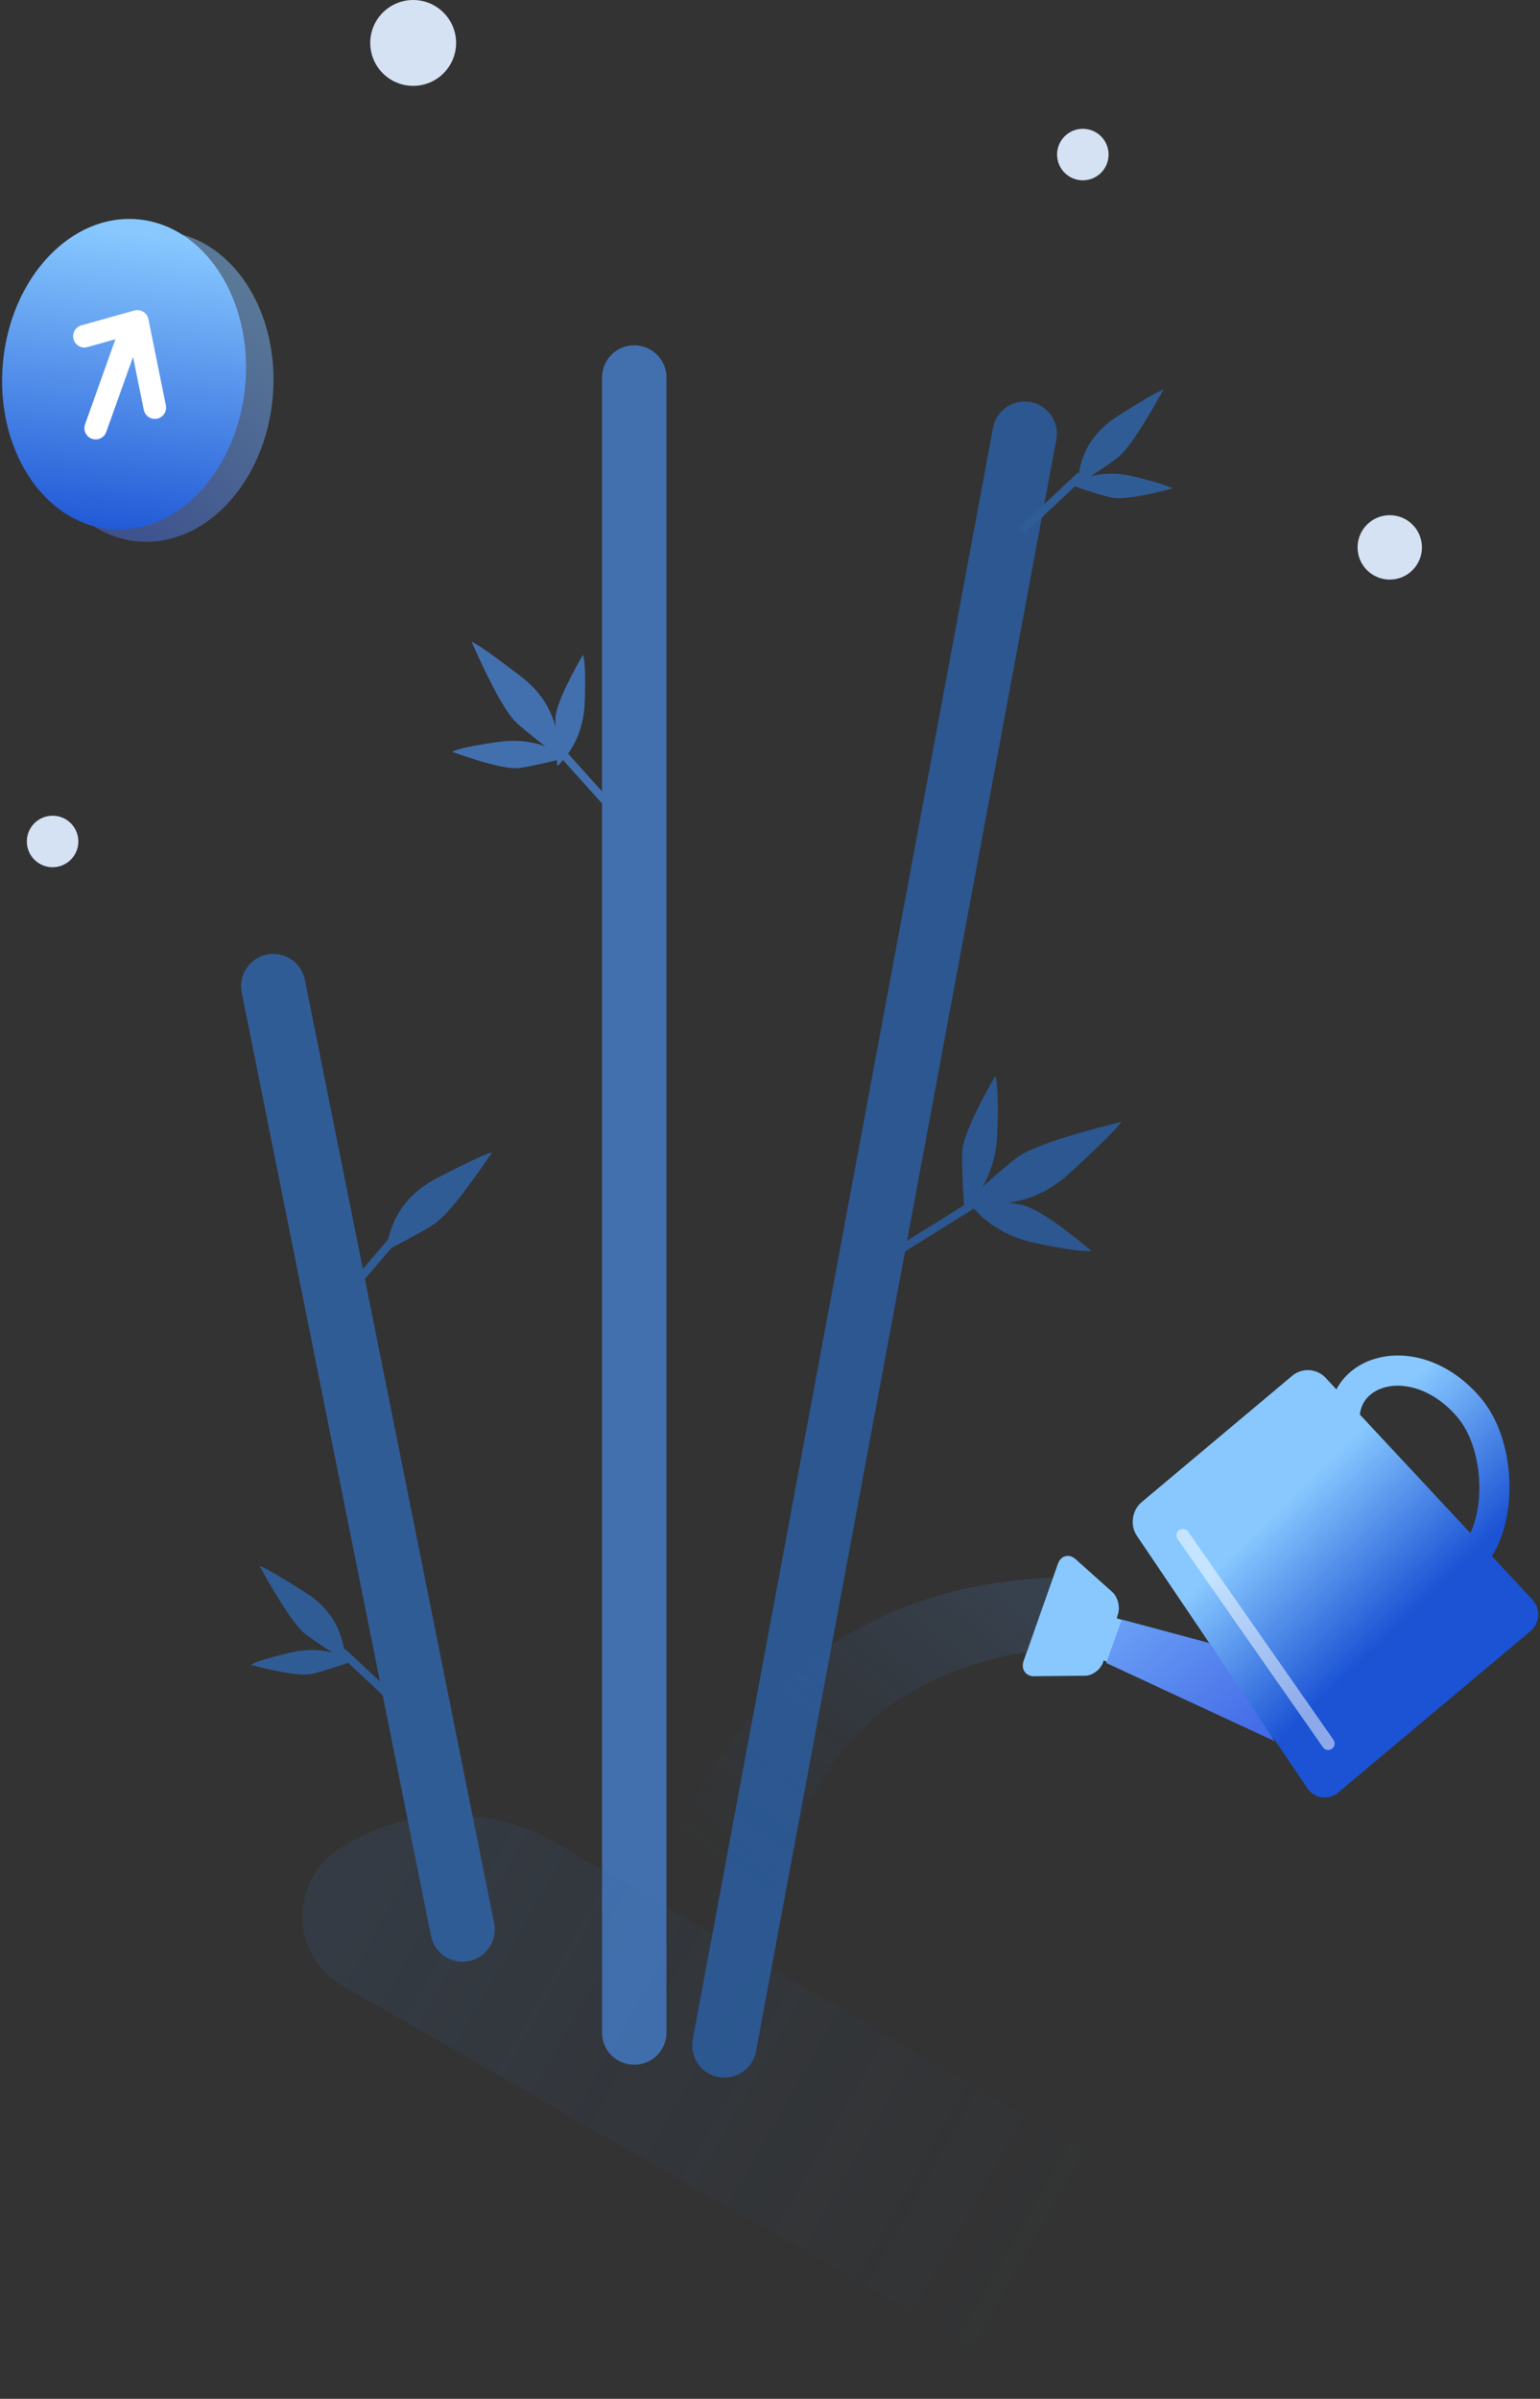 <?xml version="1.0" encoding="UTF-8"?>
<svg width="287px" height="447px" viewBox="0 0 287 447" version="1.1" xmlns="http://www.w3.org/2000/svg" xmlns:xlink="http://www.w3.org/1999/xlink">
    <rect x="0" y="0" width="287" height="447" fill="#333333" stroke="none"/>
    <!-- Generator: Sketch 58 (84663) - https://sketch.com -->
    <title>Group 5</title>
    <desc>Created with Sketch.</desc>
    <defs>
        <linearGradient x1="80.624%" y1="0%" x2="19.376%" y2="116.535%" id="linearGradient-1">
            <stop stop-color="#88C8FF" offset="0%"></stop>
            <stop stop-color="#395CE4" offset="100%"></stop>
        </linearGradient>
        <linearGradient x1="50%" y1="4.852%" x2="47.058%" y2="105.846%" id="linearGradient-2">
            <stop stop-color="#88C8FF" offset="0%"></stop>
            <stop stop-color="#1B53D4" offset="100%"></stop>
        </linearGradient>
        <linearGradient x1="50%" y1="29.125%" x2="45.196%" y2="75.82%" id="linearGradient-3">
            <stop stop-color="#88C8FF" offset="0%"></stop>
            <stop stop-color="#1B53D4" offset="100%"></stop>
        </linearGradient>
        <linearGradient x1="0%" y1="-70.834%" x2="0%" y2="116.535%" id="linearGradient-4">
            <stop stop-color="#88C8FF" offset="0%"></stop>
            <stop stop-color="#395CE4" offset="100%"></stop>
        </linearGradient>
        <linearGradient x1="-31.086%" y1="24.824%" x2="82.157%" y2="64.367%" id="linearGradient-5">
            <stop stop-color="#4675B4" offset="0%"></stop>
            <stop stop-color="#1F487E" stop-opacity="0" offset="100%"></stop>
        </linearGradient>
        <linearGradient x1="93.267%" y1="7.574%" x2="26.856%" y2="82.852%" id="linearGradient-6">
            <stop stop-color="#4675B4" offset="0%"></stop>
            <stop stop-color="#1F487E" stop-opacity="0" offset="100%"></stop>
        </linearGradient>
    </defs>
    <g id="Page-1" stroke="none" stroke-width="1" fill="none" fill-rule="evenodd">
        <g id="Bambus---Illustration---03" transform="translate(-289, -209)">
            <g id="Group-5" transform="translate(260, 209)">
                <g id="Group-2">
                    <circle id="Oval" fill="#D4E2F4" cx="288" cy="102" r="6"></circle>
                    <circle id="Oval" fill="#D4E2F4" cx="230.8" cy="28.8" r="4.8"></circle>
                    <circle id="Oval" fill="#D4E2F4" cx="38.8" cy="156.8" r="4.8"></circle>
                    <circle id="Oval" fill="#D4E2F4" cx="106" cy="8" r="8"></circle>
                    <g id="Group-61" transform="translate(54.5, 71) rotate(54) translate(-54.5, -71) translate(15, 33)">
                        <ellipse id="Oval" fill="url(#linearGradient-1)" fill-rule="nonzero" opacity="0.5" transform="translate(41.93, 36.38) rotate(-49) translate(-41.93, -36.38) " cx="41.93" cy="36.38" rx="22.68" ry="28.98"></ellipse>
                        <ellipse id="Oval" fill="url(#linearGradient-2)" fill-rule="nonzero" transform="translate(37.08, 39.18) rotate(-49) translate(-37.08, -39.18) " cx="37.08" cy="39.18" rx="22.68" ry="28.98"></ellipse>
                        <g id="Group-51" transform="translate(27, 31.387)" stroke="#FFFFFF" stroke-linecap="round" stroke-linejoin="round" stroke-width="4.2">
                            <polyline id="Path-15" points="-4.17443857e-14 9.613 3.565 0 18.481 6.813"></polyline>
                            <path d="M4.231,2.088 L15.095,17.982" id="Path-16"></path>
                        </g>
                    </g>
                </g>
                <g id="Group-4" transform="translate(164, 67.2)">
                    <path d="M0,313.943 L55.963,13.613" id="Path-28" stroke="#2C5790" stroke-width="12" stroke-linecap="round"></path>
                    <g id="Group-14" transform="translate(52, 153.3) rotate(90) translate(-52, -153.3) translate(31.5, 131.3)">
                        <path d="M34.384,43.672 L23.559,26.279" id="Path-3" stroke="#2C5790" stroke-width="1.5"></path>
                        <path d="M23.677,28.674 C25.294,21.43 23.578,15.058 18.528,9.559 C13.477,4.061 10.311,0.875 9.03,0 C11.716,10.816 14.005,17.405 15.898,19.768 C17.79,22.131 20.383,25.1 23.677,28.674 Z" id="Path-12" fill="#2C5790"></path>
                        <path d="M18.786,37.772 C19.324,32.318 17.786,27.294 14.173,22.7 C10.559,18.106 8.216,15.527 7.142,14.962 C8.622,23.024 10.114,27.995 11.618,29.875 C13.123,31.754 15.512,34.387 18.786,37.772 Z" id="Path-12" fill="#2C5790" transform="translate(13.016, 26.367) rotate(-50) translate(-13.016, -26.367) "></path>
                        <path d="M33.869,28.833 C34.407,23.38 32.869,18.356 29.256,13.761 C25.642,9.167 23.299,6.588 22.225,6.024 C23.705,14.086 25.197,19.056 26.701,20.936 C28.205,22.816 30.595,25.448 33.869,28.833 Z" id="Path-12" fill="#2C5790" transform="translate(28.099, 17.429) rotate(50) translate(-28.099, -17.429) "></path>
                    </g>
                    <g id="Group-14" transform="translate(71.381, 19.645) scale(-1, 1) rotate(-15) translate(-71.381, -19.645) translate(58.381, 3.145)">
                        <path d="M25.363,32.35 L17.344,19.466" id="Path-3" stroke="#305C96" stroke-width="1.5"></path>
                        <path d="M17.432,21.24 C18.63,15.874 17.359,11.154 13.617,7.081 C9.876,3.008 7.531,0.648 6.582,2.91322522e-13 C8.572,8.012 10.268,12.893 11.669,14.643 C13.071,16.393 14.992,18.592 17.432,21.24 Z" id="Path-12" fill="#305C96"></path>
                        <path d="M13.809,27.979 C14.207,23.939 13.068,20.218 10.392,16.815 C7.715,13.412 5.979,11.501 5.184,11.083 C6.28,17.055 7.385,20.737 8.499,22.129 C9.614,23.522 11.383,25.472 13.809,27.979 Z" id="Path-12" fill="#305C96" transform="translate(9.535, 19.531) rotate(-50) translate(-9.535, -19.531) "></path>
                    </g>
                </g>
                <g id="watering-can" transform="translate(271.289, 296.595) scale(-1, 1) rotate(40) translate(-271.289, -296.595) translate(222.289, 263.095)">
                    <path d="M96.853,10.312 L80.281,0.54 C79.878,0.284 79.448,0.149 79.036,0.149 C78.019,0.149 77.262,0.915 77.144,2.058 L75.84,11.106 L75.835,11.152 C75.709,12.494 76.497,14.117 77.628,14.848 L78.362,15.322 L68.274,31.499 L65.598,5.892 C65.322,3.601 63.22,1.738 60.912,1.738 L24.234,1.738 C21.898,1.738 19.883,3.635 19.742,5.974 L19.585,8.972 C18.272,8.439 16.861,8.162 15.385,8.162 C11.463,8.162 7.56,10.139 4.675,13.584 C1.66,17.187 0,22.144 0,27.545 C0,37.48 8.573,48.619 17.369,51.398 L16.795,62.389 C16.726,63.541 17.115,64.628 17.891,65.453 C18.667,66.277 19.73,66.731 20.883,66.731 L67.614,66.731 C68.778,66.731 69.827,66.272 70.566,65.437 C71.306,64.603 71.637,63.507 71.499,62.366 L70.308,50.967 C70.323,50.945 70.339,50.925 70.352,50.902 L70.374,50.865 L85.261,19.777 L85.472,19.914 C86.028,20.273 86.75,20.471 87.505,20.471 C88.273,20.471 89.006,20.267 89.568,19.897 L89.61,19.87 L96.913,13.857 C97.556,13.416 97.922,12.777 97.92,12.096 C97.917,11.398 97.528,10.748 96.853,10.312 Z M5.643,27.545 C5.643,19.058 10.7,13.805 15.385,13.805 C16.852,13.805 18.151,14.333 19.251,15.372 L17.676,45.525 C11.677,42.813 5.643,34.396 5.643,27.545 Z" id="Shape" fill="url(#linearGradient-3)" fill-rule="nonzero"></path>
                    <polygon id="Path-2" fill="url(#linearGradient-4)" fill-rule="nonzero" points="68.077 30 70.52 51.836 85.214 20.454 77.788 16.121"></polygon>
                    <path d="M58.988,11.421 L63.177,58.545" id="Path-31" stroke="#FFFFFF" stroke-width="2.4" opacity="0.5" stroke-linecap="round"></path>
                </g>
                <g id="Group-3" transform="translate(109.2, 70.343)">
                    <path d="M38,308.4 L38,0" id="Path-28" stroke="#4270AE" stroke-width="12" stroke-linecap="round"></path>
                    <g id="Group-14" transform="translate(20.22, 65.79) rotate(-10) translate(-20.22, -65.79) translate(3.22, 47.29)">
                        <path d="M28.653,36.393 L19.632,21.899" id="Path-3" stroke="#4270AE" stroke-width="1.5"></path>
                        <path d="M19.73,23.895 C21.079,17.858 19.648,12.548 15.44,7.966 C11.231,3.384 8.592,0.729 7.525,0 C9.763,9.013 11.671,14.504 13.248,16.473 C14.825,18.442 16.986,20.916 19.73,23.895 Z" id="Path-12" fill="#4270AE"></path>
                        <path d="M15.655,31.477 C16.103,26.932 14.822,22.745 11.811,18.917 C8.8,15.088 6.847,12.939 5.952,12.469 C7.185,19.187 8.428,23.329 9.682,24.896 C10.935,26.462 12.926,28.656 15.655,31.477 Z" id="Path-12" fill="#4270AE" transform="translate(10.847, 21.973) rotate(-50) translate(-10.847, -21.973) "></path>
                        <path d="M28.224,25.361 C28.672,20.816 27.391,16.63 24.38,12.801 C21.369,8.973 19.416,6.823 18.521,6.353 C19.754,13.071 20.997,17.214 22.251,18.78 C23.504,20.346 25.495,22.54 28.224,25.361 Z" id="Path-12" fill="#4270AE" transform="translate(23.416, 15.857) rotate(50) translate(-23.416, -15.857) "></path>
                    </g>
                </g>
                <path d="M228.864,448.076 L268.193,422.279 L132.653,343.453 C119.961,336.071 104.172,336.567 91.969,344.73 C85.136,349.301 83.302,358.546 87.873,365.379 C89.148,367.285 90.846,368.871 92.836,370.013 L228.864,448.076 L228.864,448.076 Z" id="Path-20" fill="url(#linearGradient-5)" fill-rule="nonzero" opacity="0.2"></path>
                <g id="Group" transform="translate(70.8, 183.748)">
                    <path d="M44.4,175.795 L9.133,-1.13686838e-13" id="Path-28" stroke="#305C96" stroke-width="12" stroke-linecap="round"></path>
                    <path d="M45.705,52.052 C47.065,45.988 45.623,40.655 41.38,36.053 C37.136,31.451 34.477,28.784 33.4,28.052 C35.657,37.105 37.58,42.62 39.17,44.598 C40.76,46.575 42.938,49.06 45.705,52.052 Z" id="Path-12" fill="#305C96" transform="translate(39.8, 40.052) scale(-1, 1) rotate(-20) translate(-39.8, -40.052) "></path>
                    <g id="Group-14" transform="translate(17.019, 122.297) rotate(-15) translate(-17.019, -122.297) translate(4.019, 105.797)">
                        <path d="M25.363,32.35 L17.344,19.466" id="Path-3" stroke="#305C96" stroke-width="1.5"></path>
                        <path d="M17.432,21.24 C18.63,15.874 17.359,11.154 13.617,7.081 C9.876,3.008 7.531,0.648 6.582,0 C8.572,8.012 10.268,12.893 11.669,14.643 C13.071,16.393 14.992,18.592 17.432,21.24 Z" id="Path-12" fill="#305C96"></path>
                        <path d="M13.809,27.979 C14.207,23.939 13.068,20.218 10.392,16.815 C7.715,13.412 5.979,11.501 5.184,11.083 C6.28,17.055 7.385,20.737 8.499,22.129 C9.614,23.522 11.383,25.472 13.809,27.979 Z" id="Path-12" fill="#305C96" transform="translate(9.535, 19.531) rotate(-50) translate(-9.535, -19.531) "></path>
                    </g>
                    <path d="M31.5,47.231 L25,54.816" id="Path-4" stroke="#305C96" stroke-width="1.5"></path>
                </g>
                <path d="M220.571,307.785 C206.725,310.175 195.927,315.431 188.178,323.554 C180.429,331.677 174.406,345.749 170.11,365.77 L147.2,360.461 C154.658,338.513 164.755,322.15 177.492,311.37 C190.23,300.59 206.123,294.781 225.174,293.944 L220.571,307.785 Z" id="Path-32" fill="url(#linearGradient-6)" fill-rule="nonzero" opacity="0.2"></path>
            </g>
        </g>
    </g>
</svg>